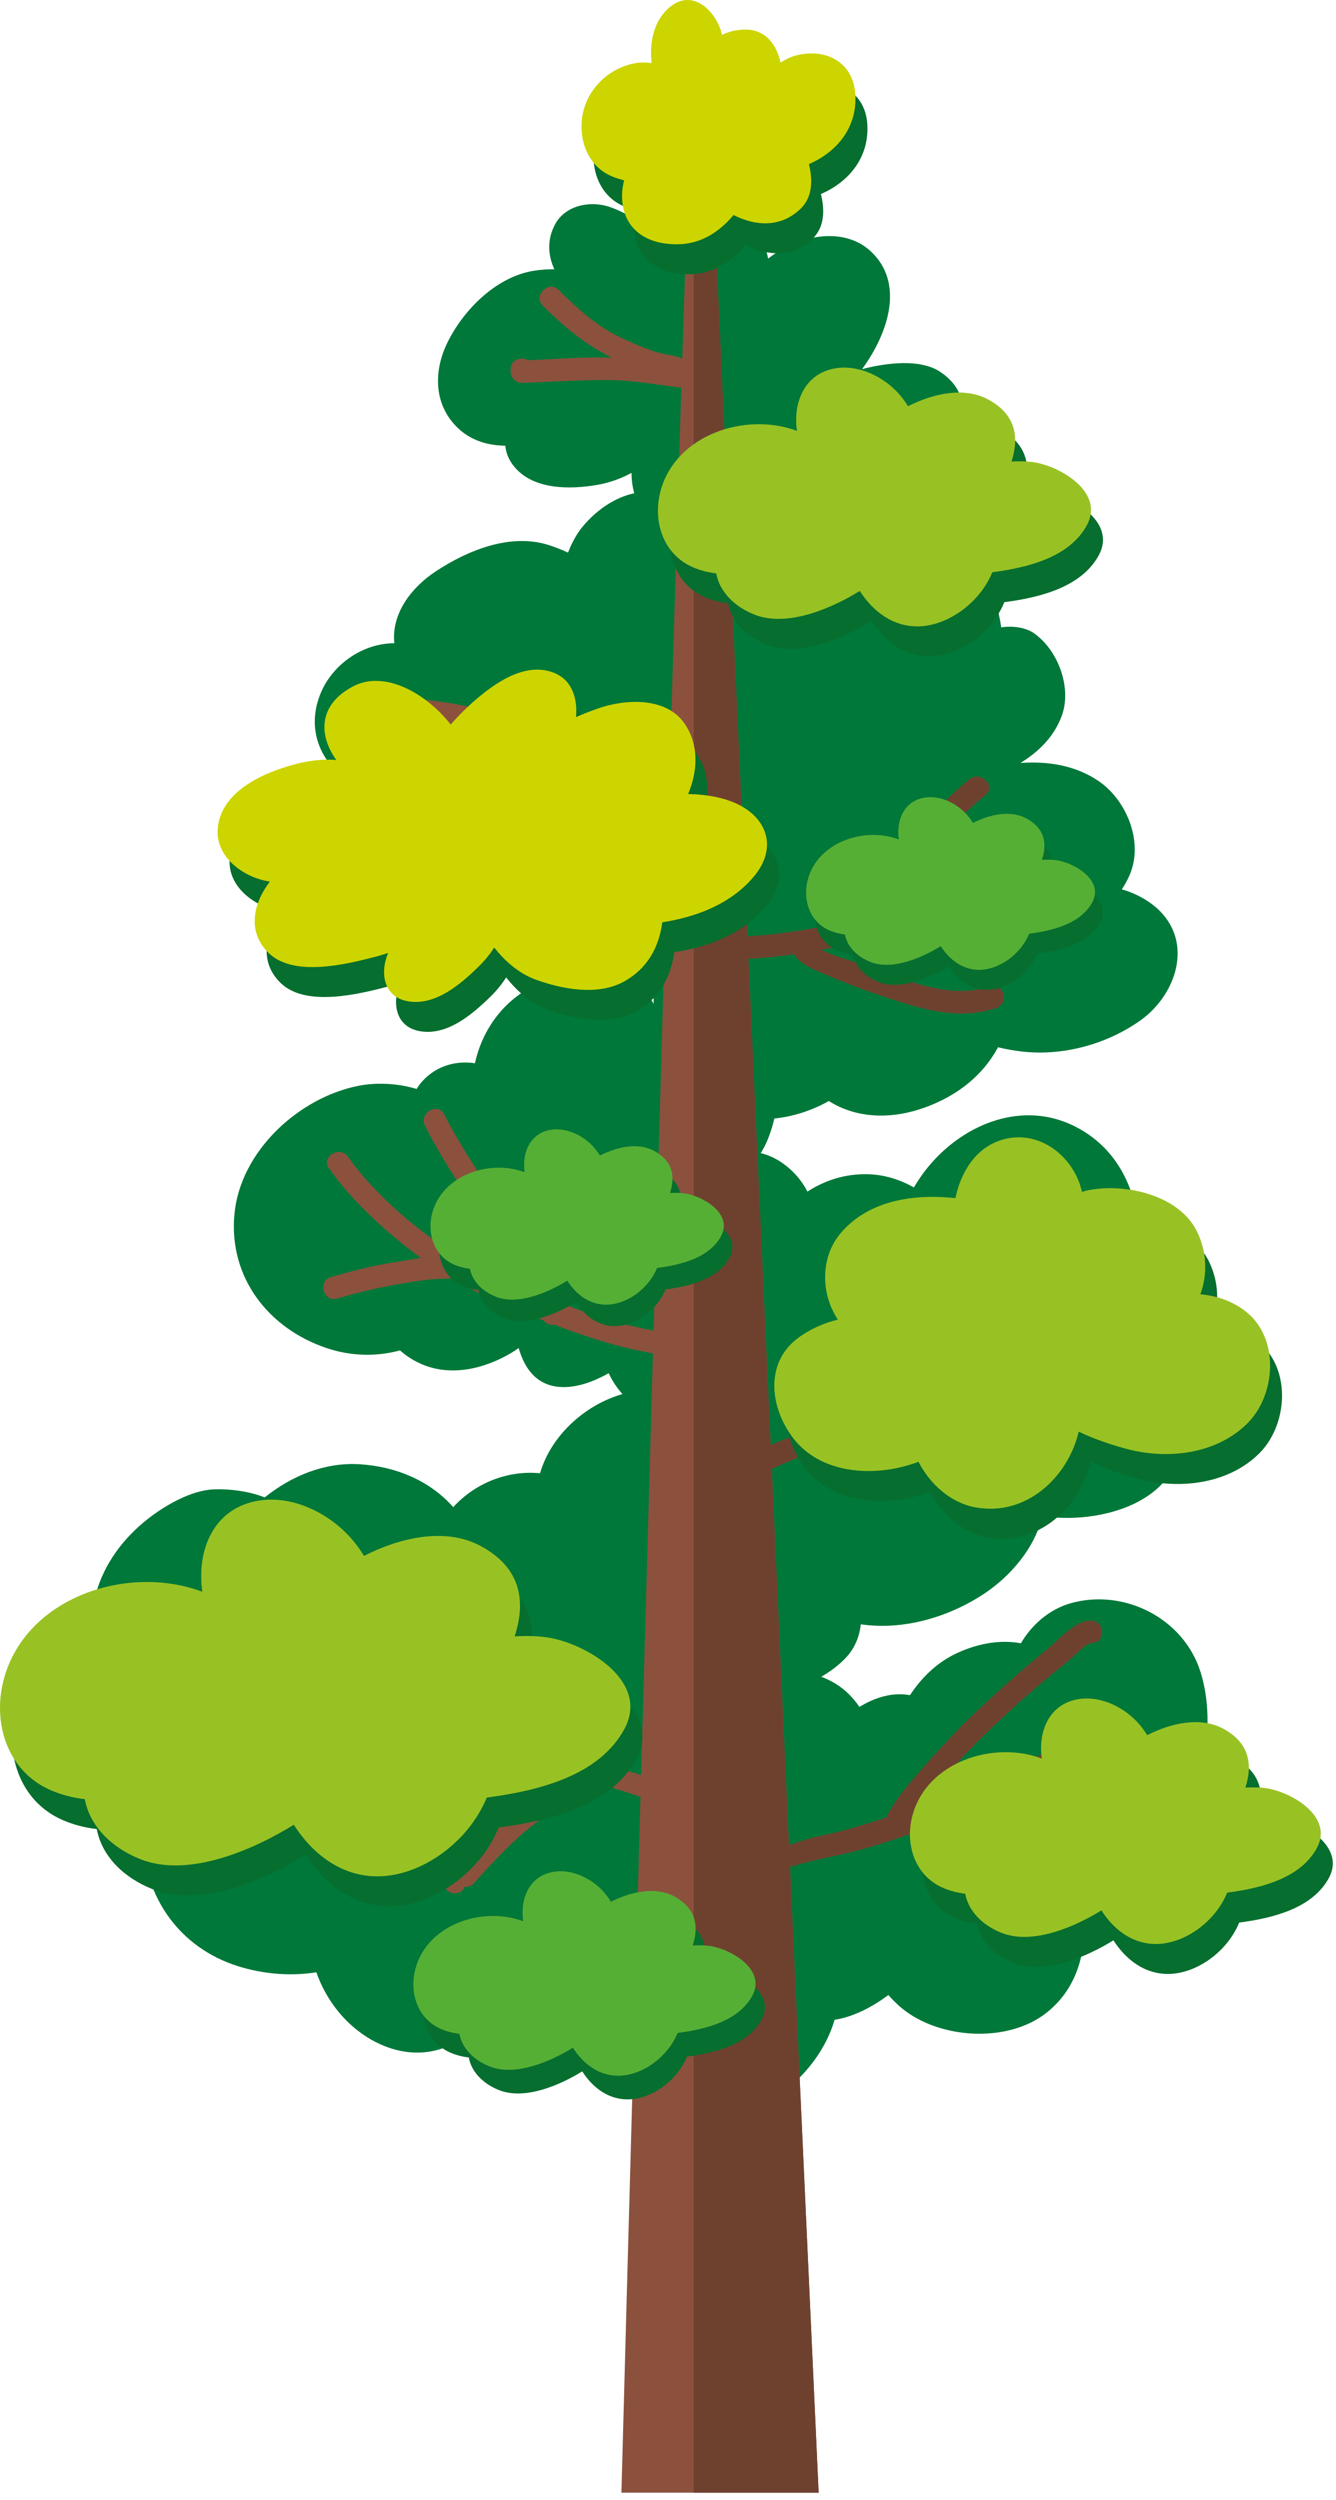 <svg width="139" height="260" viewBox="0 0 139 260" fill="none" xmlns="http://www.w3.org/2000/svg">
<path d="M124.898 173.856C123.126 168.249 116.895 165.149 111.356 166.738C109.194 167.362 107.347 168.946 106.217 170.893C103.949 170.465 101.436 170.962 99.195 172.097C97.39 173.009 95.843 174.511 94.677 176.288C92.846 175.954 90.998 176.535 89.417 177.511C89.103 177.047 88.739 176.601 88.3 176.166C87.483 175.357 86.504 174.773 85.448 174.371C86.401 173.823 87.289 173.166 88.048 172.349C88.942 171.382 89.423 170.178 89.561 168.92C94.008 169.572 98.753 168.16 102.417 165.72C105.161 163.897 107.684 160.945 108.44 157.686C110.233 157.915 112.044 157.923 113.849 157.632C118.276 156.917 122.197 154.671 123.096 149.991C124.049 145.05 120.997 139.808 116.395 137.88C117.464 135.933 118.187 133.792 118.439 131.479C119.066 125.716 117.201 119.812 111.804 117.122C106.429 114.442 100.482 116.799 96.804 121.071C96.155 121.822 95.583 122.634 95.079 123.487C93.5 122.586 91.719 122.071 89.832 122.108C87.664 122.149 85.696 122.821 84.007 123.921C83.35 122.644 82.35 121.525 81.028 120.705C80.436 120.336 79.804 120.081 79.147 119.918C80.307 118.11 80.788 115.589 81.011 113.808C81.496 109.974 79.882 105.81 76.464 103.869C73.831 102.377 70.733 103.374 68.245 104.863C67.73 103.725 66.873 102.702 65.753 101.978C62.501 99.882 58.052 101.066 54.967 102.825C52.025 104.507 50.119 107.367 49.41 110.571C47.488 110.286 45.473 110.798 43.997 112.382C43.745 112.649 43.532 112.94 43.349 113.245C41.367 112.643 39.143 112.561 37.359 112.905C31.116 114.108 24.966 119.713 24.384 126.333C23.808 132.836 27.899 138.12 33.921 140.173C36.52 141.058 39.176 141.094 41.619 140.434C42.224 140.977 42.931 141.44 43.721 141.8C46.84 143.221 50.389 142.361 53.211 140.686C53.444 140.547 53.697 140.376 53.962 140.183C54.177 140.934 54.471 141.628 54.837 142.198C56.708 145.113 60.236 144.559 63.33 142.805C63.696 143.602 64.184 144.328 64.763 144.977C61.109 146.015 57.812 148.889 56.476 152.363C56.366 152.644 56.269 152.927 56.179 153.211C52.782 152.881 49.413 154.255 47.158 156.732C44.719 153.985 41.214 152.502 37.398 152.272C33.755 152.057 30.334 153.49 27.539 155.72C25.841 155.057 23.842 154.821 22.277 154.882C19.89 154.969 17.153 156.562 15.333 157.996C12.808 159.989 10.822 162.645 9.968 165.77C8.442 171.35 12.656 176.8 16.833 179.877C17.199 180.151 17.583 180.38 17.978 180.595C15.839 183.875 14.653 187.812 14.88 191.646C15.255 197.947 19.216 202.937 25.257 204.621C27.861 205.348 30.45 205.493 32.915 205.109C33.433 206.593 34.211 207.995 35.249 209.254C37.956 212.53 42.483 214.599 46.641 212.785C49.169 211.686 51.15 209.939 52.728 207.838C53.384 208.341 54.084 208.761 54.791 209.071C56.684 209.894 59.206 209.525 61.207 208.41C62.163 211.885 64.113 215.136 67.018 217.295C70.936 220.214 75.664 220.741 80.015 218.452C83.012 216.874 85.817 213.58 86.828 210.049C88.825 209.743 90.798 208.683 92.43 207.473C92.897 208.005 93.386 208.483 93.874 208.88C97.774 212.057 104.866 212.517 108.912 209.291C112.993 206.04 113.333 200.813 112.433 196.038C115.727 195.577 119.21 193.595 121.005 191.688C125.138 187.316 126.691 179.529 124.898 173.856Z" fill="#007839"/>
<path d="M121.006 95.097C119.991 93.919 118.412 92.967 116.716 92.489C117.166 91.81 117.521 91.102 117.743 90.426C118.804 87.133 117.093 83.141 114.316 81.238C111.909 79.586 109.021 79.142 106.169 79.346C108.027 78.198 109.597 76.699 110.432 74.54C111.581 71.566 110.087 67.608 107.574 65.85C106.734 65.263 105.393 65.05 104.164 65.244C104.064 64.391 103.833 63.525 103.633 62.693C103.148 60.666 101.679 58.801 99.665 58.116C97.837 57.489 95.445 57.869 93.37 58.874C93.481 57.732 93.439 56.579 93.236 55.518C92.93 53.931 92.231 52.666 91.276 51.687C93.284 51.07 95.183 50.137 96.721 48.814C99.909 46.068 101.976 41.456 97.853 38.691C95.945 37.41 92.969 37.695 90.853 38.116C90.459 38.196 90.073 38.288 89.689 38.391C92.564 34.453 94.055 29.343 90.593 26.134C88.038 23.766 84.112 24.362 81.365 25.922C80.865 26.206 80.382 26.535 79.915 26.893C79.761 25.963 79.383 25.083 78.746 24.362C77.124 22.53 73.641 23.609 71.841 24.439C71.026 24.814 70.222 25.292 69.493 25.861C67.737 24.047 66.053 22.455 63.542 21.556C61.541 20.833 58.889 21.283 57.781 23.278C56.9 24.865 56.999 26.521 57.672 28C56.952 27.997 56.242 28.048 55.581 28.151C51.648 28.759 48.221 32.209 46.544 35.639C45.053 38.688 45.145 42.222 47.733 44.602C49.083 45.84 50.797 46.331 52.574 46.352C52.636 47.028 52.87 47.69 53.343 48.327C55.3 50.97 59.257 50.919 62.136 50.426C63.377 50.214 64.59 49.783 65.703 49.178C65.706 49.911 65.802 50.629 65.99 51.295C63.965 51.728 62.087 53.029 60.688 54.681C60.042 55.44 59.508 56.404 59.096 57.469C58.468 57.172 57.819 56.918 57.154 56.703C53.145 55.385 48.654 57.229 45.321 59.428C42.778 61.107 40.7 63.84 41.028 66.892C37.697 66.898 34.514 69.139 33.301 72.24C31.921 75.765 33.218 79.141 36.248 81.262C38.147 82.591 40.538 82.897 42.916 82.827C43.666 85.265 45.309 87.221 47.904 88.09C51.164 89.18 55.13 87.969 58.066 86.506C59.273 85.902 60.385 85.07 61.33 84.078C61.891 85.319 62.574 86.479 63.228 87.448C64.924 89.965 67.998 92.922 71.341 92.264C72.624 92.014 74.002 91.354 75.081 90.417C75.144 90.52 75.218 90.623 75.29 90.723C71.309 92.498 68.736 97.225 68.163 101.303C67.416 106.618 69.121 112.411 74.094 115.097C77.894 117.15 82.508 116.586 86.234 114.502C89.21 116.38 92.889 116.414 96.356 115.127C99.65 113.903 102.273 111.825 103.836 108.91C104.653 109.112 105.491 109.255 106.315 109.351C110.596 109.845 115.145 108.6 118.651 106.118C122.084 103.687 124.071 98.667 121.006 95.097Z" fill="#007839"/>
<path d="M114.624 188.334C112.88 188.912 110.524 188.125 108.734 187.868C107.375 187.674 105.891 187.43 104.556 186.921C105.8 186.357 107.035 185.775 108.256 185.157C110.417 184.061 114.212 182.747 115.124 180.236C115.639 178.826 113.391 178.223 112.882 179.619C112.637 180.299 111.001 181.055 110.163 181.482C108.61 182.266 107.103 183.15 105.539 183.919C102.336 185.5 98.991 186.833 95.589 187.926C96.357 186.921 97.258 185.97 97.979 185.14C99.569 183.311 101.218 181.546 102.975 179.879C104.853 178.097 106.714 176.344 108.725 174.708C109.609 173.987 110.484 173.258 111.368 172.541C111.72 172.252 113.028 170.841 113.541 170.865C115.036 170.934 115.03 168.609 113.541 168.543C111.896 168.467 110.203 170.508 109.058 171.438C106.604 173.44 104.262 175.487 101.951 177.655C99.784 179.687 97.77 181.846 95.82 184.09C94.536 185.565 93.082 187.209 92.234 189.011C90.024 189.728 87.813 190.425 85.521 190.895C84.371 191.131 83.229 191.495 82.086 191.875L80.296 152.746C80.609 152.606 80.911 152.472 81.199 152.349C82.323 151.88 83.425 151.397 84.509 150.888C85.711 151.039 86.78 151.947 87.913 152.356C89.129 152.795 90.358 153.113 91.619 153.398C94.573 154.068 97.69 154.345 100.709 154.531C103.546 154.703 106.687 154.94 109.5 154.47C110.901 154.237 112.44 154.019 113.03 152.586C113.602 151.202 111.352 150.602 110.792 151.968C110.94 151.602 109.823 152.037 109.685 152.103C108.707 152.555 106.926 152.337 105.854 152.326C103.252 152.299 100.659 152.241 98.063 152.006C95.337 151.755 92.615 151.315 89.969 150.597C89.024 150.343 88.164 149.902 87.301 149.495C88.288 148.968 89.266 148.414 90.236 147.814C95.707 144.425 102.217 141.306 105.712 135.669C106.506 134.391 104.496 133.225 103.705 134.496C101.285 138.402 97.285 140.713 93.428 143.053C94.388 139.962 96.05 137.245 98.043 134.574C99.412 132.733 100.753 130.839 102.215 129.072C103.145 127.949 105.146 126.084 106.645 125.744C108.105 125.415 107.485 123.174 106.028 123.505C104.623 123.822 103.116 125.058 102.049 125.979C100.25 127.538 98.975 129.537 97.545 131.423C94.402 135.566 91.526 139.623 90.611 144.82C88.522 146.164 86.402 147.451 84.176 148.566C83.976 148.595 83.816 148.677 83.691 148.798C82.547 149.337 81.357 149.801 80.185 150.281L77.872 99.7C79.479 99.619 81.066 99.451 82.642 99.225C83.188 100.123 84.098 100.563 85.135 101.011C87.223 101.918 89.364 102.764 91.53 103.485C95.539 104.821 99.442 106.182 103.625 104.833C105.044 104.376 104.438 102.131 103.007 102.592C99.854 103.61 96.86 102.817 93.819 101.802C92.153 101.247 90.522 100.63 88.868 100.037C88.272 99.822 86.558 99.386 85.473 98.779C85.479 98.773 85.482 98.764 85.485 98.756C86.954 98.483 88.423 98.171 89.907 97.835C89.991 97.823 90.077 97.805 90.161 97.775C92.956 97.127 95.513 96.12 97.861 94.48C99.911 93.047 102.346 91.664 103.905 89.663C104.814 88.493 103.181 86.838 102.262 88.018C100.851 89.834 98.576 91.184 96.688 92.471C95.058 93.586 93.337 94.412 91.497 95.003C92.488 92.765 94.671 90.697 96.112 89.07C98.124 86.808 100.158 84.598 102.51 82.69C103.676 81.747 102.019 80.114 100.868 81.047C98.086 83.306 95.751 85.991 93.377 88.659C91.596 90.657 89.56 93.013 88.874 95.681C85.156 96.49 81.53 97.179 77.768 97.376L75.9 56.509C78.004 56.454 80.103 56.321 82.166 56.043C82.423 56.094 82.689 56.052 82.923 55.937C83.01 55.922 83.101 55.906 83.19 55.891C85.091 55.989 86.993 56.068 88.897 56.16C90.402 56.233 91.977 56.445 93.455 56.732C94.623 56.962 95.81 57.772 96.968 58.125C98.403 58.563 99.015 56.324 97.585 55.884C96.37 55.512 95.28 54.875 94.073 54.491C92.984 54.148 91.649 54.1 90.536 53.982C90.445 53.973 90.353 53.967 90.263 53.961C92.184 53.164 94.031 52.141 95.772 50.802C96.943 49.904 95.787 47.883 94.6 48.795C91.454 51.211 87.981 52.564 84.343 53.313C84.528 52.567 84.989 51.686 85.267 51.085C86.04 49.416 87.097 47.887 87.824 46.203C88.413 44.844 86.412 43.66 85.819 45.032C85.092 46.709 84.084 48.274 83.262 49.91C82.906 50.617 82.648 51.372 82.387 52.118C82.25 52.502 82.185 53.053 82.067 53.522C81.804 53.534 81.579 53.633 81.407 53.793C79.559 54.024 77.684 54.139 75.797 54.185L74.252 20.431C74.67 20.032 75.106 19.64 75.472 19.222C76.301 18.265 77.138 17.346 77.916 16.346C78.533 15.553 79.071 14.516 79.832 13.861C80.489 13.292 80.98 12.867 81.204 12C81.573 10.548 79.333 9.933 78.96 11.383C78.814 11.959 77.652 12.783 77.286 13.316C76.6 14.322 75.835 15.269 75.079 16.217C74.775 16.595 74.448 16.949 74.106 17.301L73.597 6.166C73.597 6.166 72.882 4.822 72.173 6.166H71.716L71.622 18.13C71.601 18.729 71.58 19.344 71.556 19.984C71.507 20.045 71.455 20.104 71.41 20.168C71.1 20.584 71.207 21.089 71.504 21.449C71.35 25.926 71.175 31.257 70.983 37.272C70.568 37.13 70.169 36.996 69.835 36.947C68.043 36.689 66.498 35.972 64.866 35.239C62.24 34.058 60.136 32.163 58.129 30.158C57.068 29.098 55.427 30.739 56.487 31.8C58.661 33.974 60.911 35.837 63.651 37.201C60.745 37.084 57.832 37.35 54.926 37.462C54.242 37.059 53.124 37.375 53.124 38.416V38.645C53.124 39.266 53.652 39.827 54.288 39.809C57.358 39.72 60.41 39.496 63.49 39.526C65.972 39.551 68.42 40.035 70.885 40.315C70.57 50.314 70.215 62.001 69.837 74.686C69.249 75.049 68.665 75.418 68.084 75.8C65.723 77.342 63.038 78.468 60.468 79.627C60.396 79.661 60.326 79.692 60.253 79.721C60.227 79.283 59.986 78.852 59.475 78.654C57.17 77.767 55.606 75.54 53.202 74.713C50.409 73.753 47.457 73.129 44.526 72.806C43.039 72.641 43.054 74.965 44.526 75.128C47.523 75.457 50.991 76.067 53.665 77.505C55.295 78.383 56.568 79.767 58.204 80.599C53.116 82.674 47.697 84.116 42.204 84.191C40.707 84.213 40.704 86.513 42.204 86.513H42.436C42.476 86.513 42.505 86.507 42.542 86.504C45.447 86.435 48.308 86.008 51.115 85.326C50.574 86.507 49.834 87.673 49.235 88.666C48.198 90.381 46.963 91.937 45.849 93.596C45.009 94.844 47.023 96.006 47.854 94.768C49.113 92.894 50.463 91.12 51.638 89.178C52.429 87.87 53.437 86.138 53.879 84.571C56.265 83.845 58.608 82.956 60.898 81.96C63.744 80.719 66.621 79.444 69.254 77.806C69.422 77.704 69.588 77.597 69.754 77.495C69.193 96.484 68.588 117.531 67.998 138.38C66.98 138.168 65.963 137.962 64.955 137.714C62.587 137.139 60.283 136.261 57.999 135.355C56.106 132.615 54.732 129.533 52.927 126.722C50.619 123.124 48.17 119.733 46.226 115.907C45.548 114.568 43.543 115.747 44.222 117.079C46.16 120.903 48.571 124.331 50.922 127.897C52.2 129.838 53.236 131.925 54.387 133.942C54.369 133.936 54.35 133.93 54.332 133.924C52.206 133.126 50.172 132.106 48.225 130.942C48.034 130.665 47.74 130.463 47.399 130.432C46.396 129.801 45.415 129.138 44.461 128.443C41.53 126.301 38.316 123.298 36.232 120.322C35.382 119.104 33.365 120.261 34.228 121.494C36.377 124.566 39.486 127.482 42.428 129.793C42.876 130.147 43.337 130.49 43.803 130.825C42.903 130.942 41.995 131.123 41.105 131.26C38.888 131.592 36.603 132.175 34.459 132.801C33.024 133.219 33.636 135.463 35.077 135.041C37.221 134.414 39.513 133.868 41.723 133.499C43.062 133.275 44.431 133.039 45.787 132.993C46.258 132.978 46.636 132.987 47.002 132.928C48.697 133.934 50.463 134.823 52.28 135.58C53.696 136.17 55.126 136.762 56.57 137.33C56.879 137.712 57.309 137.831 57.71 137.771C59.893 138.605 62.103 139.369 64.339 139.956C65.526 140.27 66.727 140.513 67.933 140.756C67.505 155.806 67.087 170.7 66.703 184.587C65.709 184.274 64.708 183.986 63.681 183.712C63.155 183.569 62.627 183.428 62.097 183.288C61.828 183.076 61.514 183.009 61.171 183.039C57.658 182.106 54.124 181.226 50.517 180.743C49.392 180.592 48.244 180.408 47.084 180.205C44.97 178.47 43.153 176.399 41.589 174.161C39.735 171.505 37.631 168.441 37.049 165.213C36.957 164.71 36.41 164.358 35.928 164.358H35.696C34.533 164.358 34.278 165.761 34.926 166.385C35.616 169.394 37.457 172.121 39.13 174.666C40.246 176.364 41.494 177.985 42.89 179.462C37.019 178.439 30.95 177.64 25.407 179.486C25.082 179.421 24.724 179.495 24.419 179.804C24.341 179.878 24.265 179.958 24.187 180.035C23.413 180.813 24.19 182.406 25.32 181.977C31.648 179.586 39.255 180.973 46.005 182.275C46.229 182.392 46.458 182.429 46.684 182.406C47.585 182.581 48.47 182.75 49.332 182.907C52.248 183.438 55.299 183.95 58.339 184.595C57.675 185.134 57.093 185.666 56.721 185.924C53.315 188.295 50.426 191.136 47.658 194.21C47.553 194.327 47.481 194.451 47.431 194.579C47.396 194.576 47.359 194.565 47.316 194.565C45.818 194.565 45.818 196.892 47.316 196.892C47.859 196.892 48.2 196.585 48.351 196.201C48.669 196.263 49.009 196.175 49.3 195.853C51.331 193.6 53.372 191.359 55.803 189.527C57.63 188.156 59.566 186.898 61.366 185.491C61.527 185.497 61.69 185.473 61.845 185.415C63.472 185.836 65.075 186.313 66.638 186.869C65.505 227.681 64.653 259.226 64.653 259.226H69.734H77.664H85.174L82.195 194.139C83.745 193.682 85.277 193.313 86.867 192.987C90.64 192.215 94.338 190.845 97.965 189.582C99.252 189.133 100.525 188.636 101.787 188.117C101.793 188.123 101.799 188.129 101.802 188.135C101.842 188.163 101.882 188.193 101.92 188.224C101.974 188.263 102.045 188.296 102.117 188.321C103.9 189.399 106.096 189.823 108.122 190.114C110.381 190.434 113.012 191.318 115.247 190.577C116.658 190.106 116.051 187.862 114.624 188.334Z" fill="#8B513D"/>
<path d="M114.623 188.334C112.879 188.912 110.523 188.125 108.733 187.868C107.374 187.674 105.89 187.43 104.555 186.921C105.799 186.357 107.034 185.775 108.255 185.157C110.416 184.061 114.211 182.747 115.123 180.236C115.638 178.826 113.39 178.223 112.881 179.619C112.636 180.299 111 181.055 110.162 181.482C108.609 182.266 107.102 183.15 105.538 183.919C102.335 185.5 98.99 186.833 95.588 187.926C96.356 186.921 97.257 185.97 97.978 185.14C99.568 183.311 101.217 181.546 102.974 179.879C104.852 178.097 106.713 176.344 108.724 174.708C109.608 173.987 110.483 173.258 111.367 172.541C111.719 172.252 113.027 170.841 113.54 170.865C115.035 170.934 115.029 168.609 113.54 168.543C111.895 168.467 110.202 170.508 109.057 171.438C106.603 173.44 104.261 175.487 101.95 177.655C99.783 179.687 97.769 181.846 95.819 184.09C94.535 185.565 93.081 187.209 92.233 189.011C90.023 189.728 87.812 190.425 85.52 190.895C84.37 191.131 83.228 191.495 82.085 191.875L80.295 152.746C80.608 152.606 80.91 152.472 81.198 152.349C82.322 151.88 83.424 151.397 84.508 150.888C85.71 151.039 86.779 151.947 87.912 152.356C89.128 152.795 90.357 153.113 91.618 153.398C94.572 154.068 97.689 154.345 100.708 154.531C103.545 154.703 106.686 154.94 109.499 154.47C110.9 154.237 112.439 154.019 113.029 152.586C113.601 151.202 111.351 150.602 110.791 151.968C110.939 151.602 109.822 152.037 109.684 152.103C108.706 152.555 106.925 152.337 105.853 152.326C103.251 152.299 100.658 152.241 98.062 152.006C95.336 151.755 92.614 151.315 89.968 150.597C89.023 150.343 88.163 149.902 87.3 149.495C88.287 148.968 89.265 148.414 90.235 147.814C95.706 144.425 102.216 141.306 105.711 135.669C106.505 134.391 104.495 133.225 103.704 134.496C101.284 138.402 97.284 140.713 93.427 143.053C94.387 139.962 96.049 137.245 98.042 134.574C99.411 132.733 100.752 130.839 102.214 129.072C103.144 127.949 105.145 126.084 106.644 125.744C108.104 125.415 107.484 123.174 106.027 123.505C104.622 123.822 103.115 125.058 102.048 125.979C100.249 127.538 98.974 129.537 97.544 131.423C94.401 135.566 91.525 139.623 90.61 144.82C88.521 146.164 86.401 147.451 84.175 148.566C83.975 148.595 83.815 148.677 83.69 148.798C82.546 149.337 81.356 149.801 80.184 150.281L77.871 99.7C79.478 99.619 81.065 99.451 82.641 99.225C83.187 100.123 84.097 100.563 85.134 101.011C87.222 101.918 89.363 102.764 91.529 103.485C95.538 104.821 99.441 106.182 103.624 104.833C105.043 104.376 104.437 102.131 103.006 102.592C99.853 103.61 96.859 102.817 93.818 101.802C92.152 101.247 90.521 100.63 88.867 100.037C88.271 99.822 86.557 99.386 85.472 98.779C85.478 98.773 85.481 98.764 85.484 98.756C86.953 98.483 88.422 98.171 89.906 97.835C89.99 97.823 90.076 97.805 90.16 97.775C92.955 97.127 95.512 96.12 97.86 94.48C99.91 93.047 102.345 91.664 103.904 89.663C104.813 88.493 103.18 86.838 102.261 88.018C100.85 89.834 98.575 91.184 96.687 92.471C95.057 93.586 93.336 94.412 91.496 95.003C92.487 92.765 94.67 90.697 96.111 89.07C98.123 86.808 100.157 84.598 102.509 82.69C103.675 81.747 102.018 80.114 100.867 81.047C98.085 83.306 95.75 85.991 93.376 88.659C91.595 90.657 89.559 93.013 88.873 95.681C85.155 96.49 81.529 97.179 77.767 97.376L75.899 56.509C78.003 56.454 80.102 56.321 82.165 56.043C82.422 56.094 82.688 56.052 82.922 55.937C83.009 55.922 83.1 55.906 83.189 55.891C85.09 55.989 86.992 56.068 88.896 56.16C90.401 56.233 91.976 56.445 93.454 56.732C94.622 56.962 95.809 57.772 96.967 58.125C98.402 58.563 99.014 56.324 97.584 55.884C96.369 55.512 95.279 54.875 94.072 54.491C92.983 54.148 91.648 54.1 90.535 53.982C90.444 53.973 90.352 53.967 90.262 53.961C92.183 53.164 94.03 52.141 95.771 50.802C96.942 49.904 95.786 47.883 94.599 48.795C91.453 51.211 87.98 52.564 84.342 53.313C84.527 52.567 84.988 51.686 85.266 51.085C86.039 49.416 87.096 47.887 87.823 46.203C88.412 44.844 86.411 43.66 85.818 45.032C85.091 46.709 84.083 48.274 83.261 49.91C82.905 50.617 82.647 51.372 82.386 52.118C82.249 52.502 82.184 53.053 82.066 53.522C81.803 53.534 81.578 53.633 81.406 53.793C79.558 54.024 77.683 54.139 75.796 54.185L74.251 20.431C74.669 20.032 75.105 19.64 75.471 19.222C76.3 18.265 77.137 17.346 77.915 16.346C78.532 15.553 79.07 14.516 79.831 13.861C80.488 13.292 80.979 12.867 81.203 12C81.572 10.548 79.332 9.933 78.959 11.383C78.813 11.959 77.651 12.783 77.285 13.316C76.599 14.322 75.834 15.269 75.078 16.217C74.774 16.595 74.447 16.949 74.105 17.301L73.596 6.166H72.172V259.224H85.172L82.193 194.137C83.743 193.68 85.275 193.311 86.865 192.985C90.638 192.213 94.336 190.843 97.963 189.58C99.25 189.131 100.523 188.634 101.785 188.115C101.791 188.121 101.797 188.127 101.8 188.133C101.84 188.161 101.88 188.191 101.918 188.222C101.972 188.261 102.043 188.294 102.115 188.319C103.898 189.397 106.094 189.821 108.12 190.112C110.379 190.432 113.01 191.316 115.245 190.575C116.657 190.106 116.05 187.862 114.623 188.334Z" fill="#6E412F"/>
<path d="M77.326 86.454C75.942 85.933 74.376 85.719 72.838 85.688C73.841 83.308 73.986 80.628 72.502 78.409C70.575 75.536 66.249 75.799 63.403 76.809C62.624 77.088 61.888 77.372 61.176 77.684C61.339 75.81 60.804 73.863 58.908 73.091C55.843 71.847 52.551 74.263 50.383 76.188C49.587 76.894 48.84 77.661 48.131 78.46C45.693 75.321 41.308 72.699 37.933 74.512C34.293 76.468 34.428 79.641 36.241 82.151C36.073 82.139 35.907 82.122 35.735 82.119C33.756 82.056 31.789 82.539 29.945 83.217C27.143 84.241 24.043 86.194 23.888 89.434C23.748 92.378 26.722 94.427 29.321 94.785C27.586 97.055 26.923 100.012 29.196 102.223C31.803 104.758 37.316 103.389 40.319 102.608C40.712 102.506 41.157 102.375 41.624 102.215C40.734 104.356 41.177 106.863 43.793 107.256C46.612 107.684 49.213 105.425 51.057 103.616C51.684 103.004 52.214 102.345 52.667 101.648C53.827 103.134 55.3 104.378 56.986 104.988C59.735 105.988 63.421 106.686 66.133 105.206C68.61 103.852 69.799 101.622 70.152 99.023C73.718 98.477 77.261 97.115 79.638 94.323C82.34 91.145 80.933 87.811 77.326 86.454Z" fill="#066E2E"/>
<path d="M108.845 51.185C108.204 51.086 107.384 51.059 106.487 51.11C107.33 48.522 106.89 46.15 104.01 44.631C101.528 43.316 98.311 44.037 95.72 45.36C95.465 44.939 95.171 44.543 94.877 44.197C93.323 42.372 90.713 41.037 88.265 41.4C84.943 41.897 83.737 44.985 84.164 47.922C78.822 45.923 71.612 48.306 69.999 54.084C69.12 57.224 70.198 60.718 73.287 62.078C74.083 62.429 74.913 62.641 75.761 62.741C76.124 64.67 77.662 66.202 79.731 67.025C83.156 68.391 87.789 66.368 90.702 64.566C92.55 67.452 95.617 69.202 99.335 67.709C101.57 66.811 103.559 64.906 104.496 62.622C108.274 62.133 112.549 61.029 114.333 57.721C116.186 54.284 111.544 51.605 108.845 51.185Z" fill="#066E2E"/>
<path d="M58.228 173.396C57.291 173.25 56.099 173.209 54.794 173.285C56.021 169.515 55.381 166.066 51.19 163.851C47.574 161.941 42.889 162.99 39.121 164.917C38.747 164.3 38.32 163.725 37.894 163.222C35.634 160.566 31.834 158.618 28.266 159.153C23.431 159.874 21.681 164.369 22.298 168.646C14.523 165.732 4.027 169.204 1.678 177.614C0.403 182.183 1.968 187.27 6.468 189.252C7.624 189.764 8.832 190.069 10.068 190.215C10.598 193.025 12.836 195.254 15.845 196.452C20.829 198.442 27.576 195.496 31.815 192.877C34.505 197.076 38.968 199.62 44.38 197.449C47.635 196.143 50.533 193.367 51.892 190.045C57.397 189.327 63.619 187.729 66.215 182.912C68.914 177.905 62.157 174.006 58.228 173.396Z" fill="#066E2E"/>
<path d="M133.06 189.085C132.451 188.99 131.673 188.963 130.822 189.012C131.622 186.556 131.204 184.307 128.471 182.863C126.117 181.617 123.064 182.302 120.605 183.558C120.364 183.156 120.084 182.784 119.806 182.454C118.334 180.722 115.857 179.453 113.532 179.802C110.38 180.271 109.238 183.201 109.641 185.991C104.575 184.092 97.734 186.35 96.201 191.835C95.369 194.812 96.392 198.131 99.32 199.42C100.078 199.753 100.865 199.953 101.671 200.047C102.015 201.879 103.473 203.329 105.438 204.113C108.683 205.41 113.081 203.489 115.845 201.782C117.598 204.519 120.504 206.18 124.033 204.762C126.155 203.91 128.042 202.103 128.929 199.938C132.514 199.469 136.572 198.428 138.265 195.287C140.024 192.025 135.618 189.481 133.06 189.085Z" fill="#066E2E"/>
<path d="M90.237 12.925C90.025 9.541 87.154 8.099 84.089 8.87C83.589 8.998 83.024 9.262 82.45 9.616C82.057 7.745 80.894 6.207 78.881 6.187C77.96 6.175 77.125 6.375 76.37 6.733C75.799 4.286 73.385 1.924 71.032 3.771C69.305 5.125 68.8 7.381 69.039 9.676C68.513 9.598 67.986 9.581 67.478 9.66C64.582 10.115 62.182 12.455 61.805 15.402C61.488 17.893 62.532 20.504 64.988 21.485C65.394 21.648 65.791 21.77 66.185 21.864C66.057 22.372 65.979 22.869 65.969 23.329C65.906 27.003 68.621 28.656 72.035 28.508C74.289 28.41 76.174 27.157 77.563 25.474C79.862 26.633 82.456 26.803 84.522 24.844C85.806 23.626 85.818 21.833 85.409 20.178C88.403 18.886 90.445 16.296 90.237 12.925Z" fill="#066E2E"/>
<path d="M131.59 140.181C130.264 138.746 128.224 137.883 126.131 137.71C126.872 135.679 126.824 133.386 125.825 131.27C123.989 127.378 118.309 126.128 114.512 126.881C114.279 126.927 114.046 126.989 113.815 127.064C112.971 123.297 109.268 120.487 105.47 121.653C102.748 122.486 101.197 125.013 100.65 127.71C96.383 127.256 91.683 127.891 88.743 131.311C86.559 133.847 86.63 137.675 88.423 140.346C86.879 140.715 85.386 141.397 84.177 142.328C80.762 144.964 81.406 149.588 83.765 152.667C86.267 155.931 90.731 156.576 94.521 155.791C95.312 155.628 96.073 155.404 96.808 155.135C98.003 157.475 100.165 159.393 102.695 159.865C108.003 160.857 112.366 156.73 113.473 151.995C114.996 152.73 116.635 153.285 118.25 153.735C122.564 154.947 127.755 154.395 131.024 151.134C133.783 148.381 134.318 143.137 131.59 140.181Z" fill="#066E2E"/>
<path d="M76.077 83.341C74.696 82.82 73.132 82.605 71.594 82.575C72.595 80.194 72.74 77.514 71.257 75.298C69.334 72.422 65.005 72.685 62.157 73.696C61.379 73.974 60.644 74.259 59.932 74.571C60.095 72.696 59.56 70.749 57.664 69.98C54.599 68.733 51.306 71.149 49.138 73.076C48.344 73.78 47.596 74.547 46.888 75.347C44.45 72.21 40.062 69.591 36.689 71.401C33.048 73.354 33.182 76.528 34.996 79.042C34.83 79.027 34.664 79.011 34.49 79.005C32.513 78.945 30.546 79.426 28.702 80.106C25.9 81.132 22.8 83.083 22.645 86.323C22.505 89.265 25.479 91.315 28.078 91.676C26.343 93.942 25.68 96.901 27.953 99.111C30.56 101.645 36.071 100.276 39.076 99.495C39.469 99.392 39.911 99.263 40.381 99.101C39.491 101.242 39.932 103.749 42.548 104.147C45.367 104.57 47.97 102.311 49.814 100.506C50.441 99.892 50.97 99.232 51.421 98.537C52.584 100.023 54.055 101.266 55.742 101.878C58.492 102.874 62.178 103.574 64.89 102.093C67.367 100.741 68.555 98.508 68.909 95.912C72.475 95.364 76.018 94.001 78.391 91.21C81.096 88.032 79.688 84.698 76.077 83.341Z" fill="#CDD500"/>
<path d="M107.597 48.077C106.956 47.976 106.135 47.946 105.239 47.997C106.08 45.409 105.641 43.038 102.762 41.518C100.28 40.205 97.06 40.925 94.47 42.25C94.217 41.826 93.923 41.43 93.629 41.085C92.075 39.262 89.468 37.923 87.015 38.289C83.695 38.783 82.492 41.875 82.915 44.811C77.573 42.81 70.363 45.194 68.747 50.973C67.871 54.111 68.949 57.605 72.039 58.968C72.835 59.32 73.664 59.529 74.513 59.628C74.876 61.559 76.414 63.089 78.483 63.912C81.908 65.278 86.541 63.256 89.454 61.456C91.302 64.34 94.368 66.09 98.087 64.598C100.319 63.701 102.311 61.793 103.246 59.511C107.029 59.02 111.298 57.921 113.085 54.611C114.938 51.171 110.296 48.494 107.597 48.077Z" fill="#98C224"/>
<path d="M110.81 91.546C110.382 91.481 109.834 91.462 109.235 91.495C109.798 89.769 109.504 88.185 107.585 87.171C105.93 86.296 103.779 86.775 102.053 87.659C101.881 87.377 101.687 87.113 101.49 86.884C100.455 85.666 98.714 84.773 97.078 85.018C94.862 85.349 94.058 87.412 94.344 89.371C90.781 88.035 85.969 89.625 84.891 93.479C84.307 95.575 85.024 97.906 87.086 98.815C87.619 99.047 88.17 99.19 88.736 99.257C88.979 100.544 90.005 101.564 91.384 102.114C93.668 103.026 96.76 101.676 98.704 100.476C99.936 102.399 101.983 103.567 104.463 102.569C105.953 101.971 107.282 100.701 107.906 99.177C110.427 98.851 113.281 98.113 114.47 95.906C115.708 93.613 112.611 91.826 110.81 91.546Z" fill="#066E2E"/>
<path d="M109.982 89.47C109.555 89.404 109.007 89.385 108.409 89.418C108.972 87.691 108.678 86.109 106.759 85.098C105.102 84.22 102.952 84.701 101.226 85.584C101.057 85.3 100.861 85.037 100.663 84.806C99.628 83.589 97.886 82.696 96.251 82.942C94.034 83.271 93.231 85.334 93.517 87.294C89.952 85.959 85.142 87.549 84.064 91.406C83.478 93.497 84.196 95.83 86.258 96.737C86.791 96.973 87.343 97.113 87.909 97.179C88.153 98.469 89.177 99.487 90.557 100.038C92.841 100.95 95.932 99.599 97.876 98.396C99.108 100.322 101.156 101.491 103.636 100.495C105.125 99.895 106.455 98.623 107.078 97.1C109.6 96.773 112.454 96.04 113.643 93.829C114.879 91.538 111.784 89.749 109.982 89.47Z" fill="#56AF35"/>
<path d="M56.98 170.284C56.044 170.141 54.852 170.099 53.547 170.171C54.772 166.402 54.134 162.953 49.941 160.74C46.327 158.829 41.642 159.877 37.872 161.805C37.5 161.187 37.073 160.613 36.645 160.111C34.386 157.455 30.585 155.507 27.019 156.04C22.184 156.761 20.434 161.259 21.051 165.534C13.274 162.62 2.78 166.091 0.429 174.507C-0.848 179.073 0.72 184.16 5.216 186.143C6.376 186.652 7.585 186.96 8.821 187.103C9.351 189.916 11.588 192.142 14.598 193.342C19.582 195.33 26.33 192.384 30.568 189.765C33.256 193.965 37.72 196.511 43.135 194.337C46.387 193.032 49.285 190.255 50.644 186.934C56.149 186.219 62.369 184.618 64.967 179.8C67.665 174.796 60.907 170.893 56.98 170.284Z" fill="#98C224"/>
<path d="M131.81 185.975C131.201 185.877 130.421 185.851 129.572 185.9C130.367 183.444 129.953 181.194 127.221 179.75C124.865 178.509 121.814 179.189 119.355 180.447C119.112 180.047 118.834 179.671 118.554 179.341C117.08 177.611 114.607 176.344 112.281 176.688C109.13 177.162 107.988 180.09 108.391 182.878C103.324 180.98 96.484 183.238 94.952 188.726C94.12 191.703 95.139 195.017 98.071 196.307C98.827 196.641 99.615 196.841 100.42 196.935C100.766 198.766 102.225 200.216 104.188 201.001C107.434 202.297 111.831 200.378 114.595 198.669C116.345 201.407 119.255 203.067 122.786 201.648C124.905 200.797 126.792 198.991 127.68 196.824C131.268 196.358 135.323 195.314 137.015 192.174C138.773 188.912 134.367 186.372 131.81 185.975Z" fill="#98C224"/>
<path d="M72.2 126.34C71.763 126.274 71.211 126.254 70.601 126.288C71.173 124.532 70.874 122.926 68.923 121.896C67.238 121.006 65.062 121.495 63.306 122.39C63.133 122.107 62.933 121.838 62.733 121.604C61.683 120.369 59.916 119.462 58.254 119.708C56.004 120.044 55.191 122.14 55.478 124.129C51.86 122.772 46.973 124.387 45.878 128.302C45.286 130.431 46.016 132.799 48.108 133.72C48.646 133.958 49.21 134.101 49.784 134.167C50.03 135.476 51.071 136.511 52.474 137.071C54.793 137.998 57.933 136.626 59.904 135.405C61.159 137.358 63.235 138.546 65.755 137.534C67.27 136.926 68.616 135.633 69.249 134.089C71.811 133.755 74.71 133.011 75.917 130.767C77.176 128.439 74.028 126.624 72.2 126.34Z" fill="#066E2E"/>
<path d="M71.304 124.118C70.872 124.051 70.318 124.033 69.708 124.067C70.277 122.309 69.982 120.705 68.032 119.675C66.347 118.785 64.17 119.272 62.414 120.172C62.242 119.884 62.042 119.617 61.842 119.38C60.792 118.145 59.023 117.24 57.364 117.486C55.111 117.824 54.297 119.917 54.585 121.907C50.966 120.55 46.081 122.164 44.988 126.082C44.394 128.207 45.125 130.575 47.214 131.496C47.757 131.735 48.317 131.878 48.892 131.944C49.141 133.253 50.182 134.292 51.58 134.848C53.902 135.775 57.041 134.403 59.018 133.182C60.265 135.138 62.343 136.322 64.863 135.312C66.376 134.703 67.727 133.411 68.36 131.866C70.922 131.532 73.816 130.788 75.025 128.544C76.279 126.216 73.134 124.402 71.304 124.118Z" fill="#56AF35"/>
<path d="M88.988 9.814C88.776 6.431 85.902 4.987 82.841 5.762C82.341 5.885 81.775 6.15 81.202 6.503C80.807 4.635 79.646 3.097 77.629 3.076C76.712 3.065 75.872 3.263 75.122 3.62C74.549 1.175 72.133 -1.185 69.784 0.659C68.06 2.015 67.552 4.271 67.791 6.564C67.265 6.488 66.733 6.47 66.228 6.55C63.333 7.002 60.932 9.343 60.554 12.292C60.24 14.784 61.283 17.391 63.74 18.373C64.146 18.536 64.543 18.657 64.935 18.754C64.809 19.26 64.73 19.756 64.721 20.216C64.658 23.89 67.373 25.543 70.786 25.394C73.042 25.297 74.927 24.044 76.316 22.361C78.615 23.524 81.206 23.693 83.271 21.734C84.557 20.513 84.571 18.72 84.162 17.068C87.155 15.773 89.2 13.183 88.988 9.814Z" fill="#CDD500"/>
<path d="M130.347 137.069C129.021 135.636 126.98 134.77 124.888 134.598C125.629 132.566 125.583 130.277 124.582 128.157C122.746 124.266 117.065 123.015 113.268 123.769C113.037 123.815 112.802 123.876 112.573 123.951C111.727 120.184 108.024 117.374 104.224 118.54C101.504 119.375 99.955 121.905 99.406 124.597C95.139 124.142 90.444 124.779 87.501 128.197C85.317 130.734 85.388 134.562 87.176 137.233C85.635 137.605 84.143 138.283 82.935 139.217C79.519 141.851 80.164 146.478 82.523 149.554C85.024 152.819 89.484 153.463 93.279 152.679C94.068 152.516 94.829 152.291 95.565 152.022C96.761 154.364 98.923 156.28 101.451 156.751C106.761 157.744 111.124 153.62 112.231 148.885C113.754 149.617 115.393 150.172 117.003 150.623C121.318 151.833 126.511 151.286 129.782 148.021C132.54 145.268 133.078 140.026 130.347 137.069Z" fill="#98C224"/>
<path d="M74.915 204.839C74.406 204.761 73.757 204.735 73.051 204.776C73.715 202.733 73.367 200.858 71.092 199.657C69.131 198.62 66.588 199.189 64.543 200.235C64.341 199.901 64.106 199.589 63.874 199.317C62.65 197.873 60.586 196.815 58.65 197.106C56.025 197.498 55.076 199.937 55.41 202.259C51.189 200.68 45.493 202.56 44.216 207.129C43.525 209.608 44.376 212.367 46.818 213.445C47.447 213.719 48.105 213.887 48.771 213.966C49.06 215.492 50.275 216.701 51.908 217.355C54.614 218.433 58.276 216.834 60.576 215.411C62.037 217.692 64.459 219.073 67.399 217.894C69.165 217.186 70.736 215.678 71.475 213.876C74.463 213.489 77.84 212.616 79.25 210.003C80.714 207.287 77.046 205.168 74.915 204.839Z" fill="#066E2E"/>
<path d="M73.934 202.379C73.43 202.303 72.782 202.279 72.073 202.317C72.736 200.274 72.39 198.399 70.117 197.198C68.155 196.163 65.611 196.731 63.563 197.776C63.362 197.442 63.131 197.131 62.899 196.855C61.672 195.414 59.61 194.356 57.672 194.647C55.05 195.039 54.099 197.478 54.433 199.8C50.215 198.221 44.516 200.101 43.241 204.67C42.547 207.15 43.401 209.911 45.842 210.986C46.47 211.262 47.126 211.428 47.795 211.507C48.083 213.033 49.298 214.242 50.932 214.896C53.637 215.974 57.3 214.375 59.602 212.952C61.062 215.233 63.485 216.614 66.421 215.435C68.186 214.727 69.761 213.219 70.498 211.417C73.486 211.026 76.861 210.156 78.273 207.543C79.736 204.828 76.067 202.712 73.934 202.379Z" fill="#56AF35"/>
</svg>

